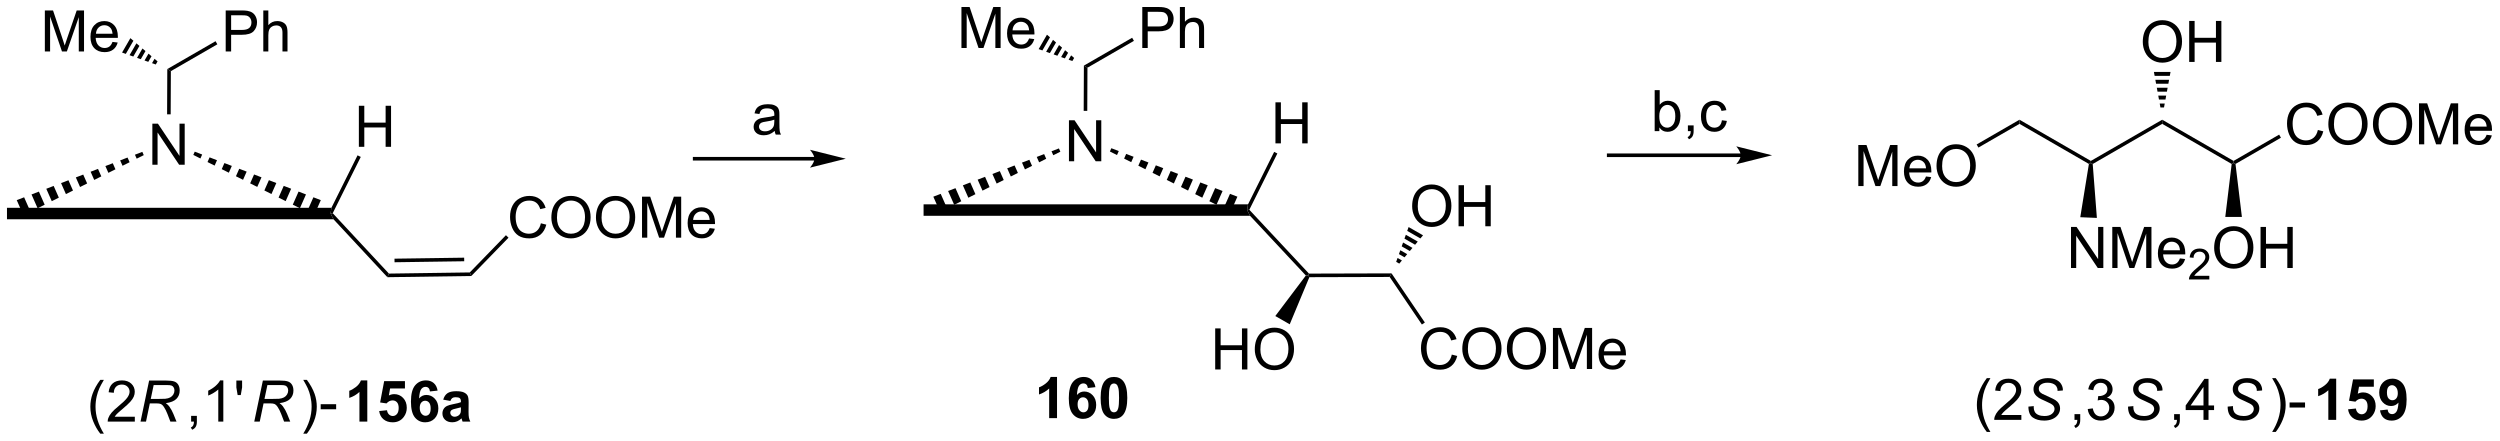 <?xml version="1.0" encoding="UTF-8"?>
<!DOCTYPE svg PUBLIC '-//W3C//DTD SVG 1.0//EN'
          'http://www.w3.org/TR/2001/REC-SVG-20010904/DTD/svg10.dtd'>
<svg stroke-dasharray="none" shape-rendering="auto" xmlns="http://www.w3.org/2000/svg" font-family="'Dialog'" text-rendering="auto" width="957" fill-opacity="1" color-interpolation="auto" color-rendering="auto" preserveAspectRatio="xMidYMid meet" font-size="12px" viewBox="0 0 957 169" fill="black" xmlns:xlink="http://www.w3.org/1999/xlink" stroke="black" image-rendering="auto" stroke-miterlimit="10" stroke-linecap="square" stroke-linejoin="miter" font-style="normal" stroke-width="1" height="169" stroke-dashoffset="0" font-weight="normal" stroke-opacity="1"
><!--Generated by the Batik Graphics2D SVG Generator--><defs id="genericDefs"
  /><g
  ><defs id="defs1"
    ><clipPath clipPathUnits="userSpaceOnUse" id="clipPath1"
      ><path d="M0.646 1.596 L359.362 1.596 L359.362 64.844 L0.646 64.844 L0.646 1.596 Z"
      /></clipPath
      ><clipPath clipPathUnits="userSpaceOnUse" id="clipPath2"
      ><path d="M69.771 149.259 L69.771 210.749 L418.513 210.749 L418.513 149.259 Z"
      /></clipPath
    ></defs
    ><g transform="scale(2.667,2.667) translate(-0.646,-1.596) matrix(1.029,0,0,1.029,-71.121,-151.932)"
    ><path d="M328.955 175.152 L328.955 169.425 L330.096 169.425 L331.453 173.48 Q331.64 174.045 331.726 174.327 Q331.823 174.014 332.031 173.41 L333.401 169.425 L334.422 169.425 L334.422 175.152 L333.69 175.152 L333.69 170.358 L332.026 175.152 L331.344 175.152 L329.687 170.277 L329.687 175.152 L328.955 175.152 ZM338.393 173.816 L339.12 173.905 Q338.948 174.543 338.482 174.894 Q338.018 175.246 337.297 175.246 Q336.385 175.246 335.851 174.686 Q335.32 174.123 335.32 173.113 Q335.32 172.066 335.859 171.488 Q336.398 170.91 337.258 170.91 Q338.088 170.91 338.614 171.477 Q339.143 172.043 339.143 173.069 Q339.143 173.131 339.14 173.256 L336.047 173.256 Q336.086 173.941 336.432 174.306 Q336.781 174.668 337.299 174.668 Q337.687 174.668 337.961 174.464 Q338.234 174.261 338.393 173.816 ZM336.086 172.678 L338.401 172.678 Q338.354 172.155 338.135 171.894 Q337.799 171.488 337.265 171.488 Q336.781 171.488 336.45 171.813 Q336.12 172.136 336.086 172.678 ZM339.863 172.363 Q339.863 170.936 340.629 170.131 Q341.394 169.324 342.605 169.324 Q343.397 169.324 344.032 169.704 Q344.67 170.082 345.004 170.759 Q345.34 171.436 345.34 172.295 Q345.34 173.168 344.988 173.855 Q344.637 174.543 343.991 174.897 Q343.348 175.251 342.6 175.251 Q341.793 175.251 341.155 174.86 Q340.519 174.467 340.191 173.793 Q339.863 173.115 339.863 172.363 ZM340.644 172.373 Q340.644 173.41 341.199 174.006 Q341.756 174.6 342.598 174.6 Q343.452 174.6 344.004 173.998 Q344.558 173.397 344.558 172.293 Q344.558 171.592 344.321 171.071 Q344.084 170.55 343.629 170.264 Q343.176 169.975 342.608 169.975 Q341.803 169.975 341.223 170.53 Q340.644 171.082 340.644 172.373 Z" stroke="none" clip-path="url(#clipPath2)"
    /></g
    ><g transform="matrix(2.743,0,0,2.743,-191.378,-409.408)"
    ><path d="M345.868 169.85 L345.618 169.417 L351.6 165.963 L351.6 166.541 Z" stroke="none" clip-path="url(#clipPath2)"
    /></g
    ><g transform="matrix(2.743,0,0,2.743,-191.378,-409.408)"
    ><path d="M351.6 166.541 L351.6 165.963 L361.559 171.713 L361.559 172.002 L361.286 172.133 Z" stroke="none" clip-path="url(#clipPath2)"
    /></g
    ><g transform="matrix(2.743,0,0,2.743,-191.378,-409.408)"
    ><path d="M361.819 172.141 L361.559 172.002 L361.559 171.713 L371.519 165.963 L371.519 166.541 Z" stroke="none" clip-path="url(#clipPath2)"
    /></g
    ><g transform="matrix(2.743,0,0,2.743,-191.378,-409.408)"
    ><path d="M371.519 166.541 L371.519 165.963 L381.478 171.713 L381.478 172.002 L381.212 172.137 Z" stroke="none" clip-path="url(#clipPath2)"
    /></g
    ><g transform="matrix(2.743,0,0,2.743,-191.378,-409.408)"
    ><path d="M393.24 167.394 L393.998 167.584 Q393.761 168.519 393.141 169.011 Q392.522 169.501 391.628 169.501 Q390.701 169.501 390.12 169.123 Q389.542 168.746 389.238 168.032 Q388.935 167.316 388.935 166.496 Q388.935 165.6 389.277 164.936 Q389.62 164.269 390.251 163.923 Q390.881 163.577 391.639 163.577 Q392.498 163.577 393.084 164.014 Q393.67 164.452 393.902 165.246 L393.154 165.42 Q392.956 164.795 392.576 164.511 Q392.199 164.225 391.623 164.225 Q390.964 164.225 390.519 164.543 Q390.076 164.858 389.897 165.392 Q389.717 165.925 389.717 166.49 Q389.717 167.222 389.93 167.767 Q390.144 168.311 390.592 168.582 Q391.042 168.85 391.566 168.85 Q392.201 168.85 392.641 168.483 Q393.084 168.115 393.24 167.394 ZM394.702 166.613 Q394.702 165.186 395.468 164.381 Q396.234 163.574 397.445 163.574 Q398.236 163.574 398.872 163.954 Q399.51 164.332 399.843 165.009 Q400.179 165.686 400.179 166.545 Q400.179 167.418 399.827 168.105 Q399.476 168.793 398.83 169.147 Q398.187 169.501 397.44 169.501 Q396.632 169.501 395.994 169.11 Q395.359 168.717 395.031 168.043 Q394.702 167.365 394.702 166.613 ZM395.484 166.623 Q395.484 167.66 396.038 168.256 Q396.596 168.85 397.437 168.85 Q398.291 168.85 398.843 168.248 Q399.398 167.647 399.398 166.543 Q399.398 165.842 399.161 165.321 Q398.924 164.8 398.468 164.514 Q398.015 164.225 397.447 164.225 Q396.643 164.225 396.062 164.78 Q395.484 165.332 395.484 166.623 ZM400.925 166.613 Q400.925 165.186 401.691 164.381 Q402.456 163.574 403.667 163.574 Q404.459 163.574 405.094 163.954 Q405.732 164.332 406.066 165.009 Q406.402 165.686 406.402 166.545 Q406.402 167.418 406.05 168.105 Q405.699 168.793 405.053 169.147 Q404.409 169.501 403.662 169.501 Q402.855 169.501 402.217 169.11 Q401.581 168.717 401.253 168.043 Q400.925 167.365 400.925 166.613 ZM401.706 166.623 Q401.706 167.66 402.261 168.256 Q402.818 168.85 403.659 168.85 Q404.514 168.85 405.066 168.248 Q405.62 167.647 405.62 166.543 Q405.62 165.842 405.384 165.321 Q405.147 164.8 404.691 164.514 Q404.238 164.225 403.67 164.225 Q402.865 164.225 402.284 164.78 Q401.706 165.332 401.706 166.623 ZM407.353 169.402 L407.353 163.675 L408.494 163.675 L409.851 167.73 Q410.038 168.295 410.124 168.577 Q410.221 168.264 410.429 167.66 L411.799 163.675 L412.82 163.675 L412.82 169.402 L412.088 169.402 L412.088 164.608 L410.424 169.402 L409.741 169.402 L408.085 164.527 L408.085 169.402 L407.353 169.402 ZM416.791 168.066 L417.518 168.155 Q417.346 168.793 416.88 169.144 Q416.416 169.496 415.695 169.496 Q414.783 169.496 414.249 168.936 Q413.718 168.373 413.718 167.363 Q413.718 166.316 414.257 165.738 Q414.796 165.16 415.656 165.16 Q416.486 165.16 417.012 165.727 Q417.541 166.293 417.541 167.319 Q417.541 167.381 417.538 167.506 L414.445 167.506 Q414.484 168.191 414.83 168.556 Q415.179 168.918 415.697 168.918 Q416.085 168.918 416.359 168.714 Q416.632 168.511 416.791 168.066 ZM414.484 166.928 L416.799 166.928 Q416.752 166.405 416.533 166.144 Q416.197 165.738 415.663 165.738 Q415.179 165.738 414.848 166.063 Q414.518 166.386 414.484 166.928 Z" stroke="none" clip-path="url(#clipPath2)"
    /></g
    ><g transform="matrix(2.743,0,0,2.743,-191.378,-409.408)"
    ><path d="M381.744 172.137 L381.478 172.002 L381.478 171.713 L387.836 168.042 L388.086 168.475 Z" stroke="none" clip-path="url(#clipPath2)"
    /></g
    ><g transform="matrix(2.743,0,0,2.743,-191.378,-409.408)"
    ><path d="M368.807 155.113 Q368.807 153.686 369.572 152.881 Q370.338 152.074 371.549 152.074 Q372.34 152.074 372.976 152.454 Q373.614 152.832 373.947 153.509 Q374.283 154.186 374.283 155.045 Q374.283 155.918 373.932 156.605 Q373.58 157.293 372.934 157.647 Q372.291 158.001 371.543 158.001 Q370.736 158.001 370.098 157.61 Q369.463 157.217 369.135 156.543 Q368.807 155.865 368.807 155.113 ZM369.588 155.123 Q369.588 156.16 370.142 156.756 Q370.7 157.35 371.541 157.35 Q372.395 157.35 372.947 156.748 Q373.502 156.147 373.502 155.043 Q373.502 154.342 373.265 153.821 Q373.028 153.3 372.572 153.014 Q372.119 152.725 371.551 152.725 Q370.747 152.725 370.166 153.28 Q369.588 153.832 369.588 155.123 ZM375.282 157.902 L375.282 152.175 L376.04 152.175 L376.04 154.527 L379.016 154.527 L379.016 152.175 L379.774 152.175 L379.774 157.902 L379.016 157.902 L379.016 155.202 L376.04 155.202 L376.04 157.902 L375.282 157.902 Z" stroke="none" clip-path="url(#clipPath2)"
    /></g
    ><g transform="matrix(2.743,0,0,2.743,-191.378,-409.408)"
    ><path d="M371.269 164.252 L371.167 163.701 L371.87 163.701 L371.769 164.252 ZM371.066 163.149 L370.965 162.598 L372.072 162.598 L371.971 163.149 ZM370.864 162.047 L370.763 161.496 L372.274 161.496 L372.173 162.047 ZM370.662 160.944 L370.561 160.393 L372.476 160.393 L372.375 160.944 ZM370.46 159.842 L370.358 159.291 L372.678 159.291 L372.577 159.842 Z" stroke="none" clip-path="url(#clipPath2)"
    /></g
    ><g transform="matrix(2.743,0,0,2.743,-191.378,-409.408)"
    ><path d="M358.788 186.652 L358.788 180.925 L359.566 180.925 L362.574 185.42 L362.574 180.925 L363.301 180.925 L363.301 186.652 L362.522 186.652 L359.514 182.152 L359.514 186.652 L358.788 186.652 ZM364.55 186.652 L364.55 180.925 L365.69 180.925 L367.047 184.98 Q367.234 185.545 367.32 185.827 Q367.417 185.514 367.625 184.91 L368.995 180.925 L370.016 180.925 L370.016 186.652 L369.284 186.652 L369.284 181.858 L367.62 186.652 L366.938 186.652 L365.281 181.777 L365.281 186.652 L364.55 186.652 ZM373.987 185.316 L374.714 185.405 Q374.542 186.043 374.075 186.394 Q373.612 186.746 372.891 186.746 Q371.979 186.746 371.445 186.186 Q370.914 185.623 370.914 184.613 Q370.914 183.566 371.453 182.988 Q371.992 182.41 372.852 182.41 Q373.682 182.41 374.208 182.977 Q374.737 183.543 374.737 184.569 Q374.737 184.631 374.734 184.756 L371.641 184.756 Q371.68 185.441 372.026 185.806 Q372.375 186.168 372.893 186.168 Q373.281 186.168 373.555 185.964 Q373.828 185.761 373.987 185.316 ZM371.68 184.178 L373.995 184.178 Q373.948 183.655 373.729 183.394 Q373.393 182.988 372.859 182.988 Q372.375 182.988 372.044 183.313 Q371.714 183.636 371.68 184.178 Z" stroke="none" clip-path="url(#clipPath2)"
    /></g
    ><g transform="matrix(2.743,0,0,2.743,-191.378,-409.408)"
    ><path d="M378.091 187.744 L378.091 188.252 L375.251 188.252 Q375.245 188.061 375.313 187.885 Q375.421 187.596 375.659 187.315 Q375.899 187.033 376.35 186.664 Q377.05 186.09 377.296 185.754 Q377.542 185.418 377.542 185.119 Q377.542 184.807 377.317 184.592 Q377.094 184.375 376.733 184.375 Q376.352 184.375 376.124 184.604 Q375.895 184.832 375.893 185.236 L375.35 185.182 Q375.407 184.574 375.77 184.258 Q376.134 183.94 376.745 183.94 Q377.364 183.94 377.723 184.283 Q378.085 184.625 378.085 185.131 Q378.085 185.389 377.979 185.639 Q377.874 185.887 377.628 186.162 Q377.384 186.438 376.815 186.918 Q376.341 187.316 376.206 187.459 Q376.071 187.602 375.983 187.744 L378.091 187.744 Z" stroke="none" clip-path="url(#clipPath2)"
    /></g
    ><g transform="matrix(2.743,0,0,2.743,-191.378,-409.408)"
    ><path d="M361.286 172.133 L361.559 172.002 L361.819 172.141 L362.4 179.666 L360.082 179.569 Z" stroke="none" clip-path="url(#clipPath2)"
    /></g
    ><g transform="matrix(2.743,0,0,2.743,-191.378,-409.408)"
    ><path d="M347.04 209.537 Q346.457 208.802 346.053 207.818 Q345.652 206.831 345.652 205.776 Q345.652 204.846 345.954 203.995 Q346.306 203.008 347.04 202.026 L347.543 202.026 Q347.072 202.839 346.918 203.188 Q346.681 203.727 346.543 204.313 Q346.376 205.042 346.376 205.781 Q346.376 207.659 347.543 209.537 L347.04 209.537 ZM351.861 207.175 L351.861 207.852 L348.074 207.852 Q348.066 207.596 348.158 207.362 Q348.301 206.977 348.618 206.602 Q348.939 206.227 349.54 205.734 Q350.473 204.969 350.801 204.521 Q351.129 204.073 351.129 203.675 Q351.129 203.258 350.829 202.971 Q350.533 202.682 350.051 202.682 Q349.543 202.682 349.238 202.987 Q348.933 203.292 348.931 203.831 L348.207 203.758 Q348.283 202.948 348.767 202.526 Q349.251 202.102 350.066 202.102 Q350.892 202.102 351.371 202.56 Q351.853 203.016 351.853 203.69 Q351.853 204.034 351.712 204.367 Q351.572 204.698 351.243 205.065 Q350.918 205.432 350.16 206.073 Q349.527 206.604 349.348 206.794 Q349.168 206.984 349.051 207.175 L351.861 207.175 Z" stroke="none" clip-path="url(#clipPath2)"
    /></g
    ><g transform="matrix(2.743,0,0,2.743,-191.378,-409.408)"
    ><path d="M352.844 206 L353.594 205.93 L353.586 206.128 Q353.586 206.461 353.737 206.737 Q353.891 207.011 354.242 207.162 Q354.594 207.313 355.078 207.313 Q355.766 207.313 356.127 207.013 Q356.49 206.711 356.49 206.323 Q356.49 206.055 356.297 205.831 Q356.101 205.612 355.232 205.237 Q354.555 204.945 354.31 204.789 Q353.922 204.534 353.737 204.237 Q353.555 203.938 353.555 203.555 Q353.555 203.112 353.797 202.758 Q354.039 202.401 354.505 202.214 Q354.974 202.026 355.56 202.026 Q356.258 202.026 356.737 202.261 Q357.219 202.495 357.435 202.886 Q357.654 203.276 357.654 203.633 Q357.654 203.667 357.648 203.75 L356.911 203.807 Q356.911 203.565 356.867 203.43 Q356.789 203.19 356.625 203.026 Q356.461 202.862 356.174 202.763 Q355.888 202.664 355.531 202.664 Q354.906 202.664 354.56 202.945 Q354.294 203.159 354.294 203.516 Q354.294 203.727 354.404 203.893 Q354.513 204.057 354.797 204.219 Q355 204.331 355.763 204.667 Q356.38 204.94 356.615 205.096 Q356.927 205.305 357.094 205.599 Q357.263 205.893 357.263 206.268 Q357.263 206.734 356.979 207.128 Q356.695 207.518 356.195 207.734 Q355.695 207.951 355.052 207.951 Q354.078 207.951 353.464 207.526 Q352.849 207.102 352.844 206 Z" stroke="none" clip-path="url(#clipPath2)"
    /></g
    ><g transform="matrix(2.743,0,0,2.743,-191.378,-409.408)"
    ><path d="M359.276 207.852 L359.276 207.05 L360.078 207.05 L360.078 207.852 Q360.078 208.294 359.922 208.565 Q359.766 208.836 359.425 208.984 L359.229 208.685 Q359.453 208.586 359.557 208.396 Q359.664 208.208 359.675 207.852 L359.276 207.852 ZM361.124 206.339 L361.827 206.245 Q361.949 206.844 362.238 207.107 Q362.53 207.37 362.949 207.37 Q363.444 207.37 363.785 207.026 Q364.129 206.682 364.129 206.175 Q364.129 205.69 363.811 205.378 Q363.496 205.063 363.007 205.063 Q362.809 205.063 362.512 205.141 L362.59 204.524 Q362.66 204.531 362.702 204.531 Q363.152 204.531 363.512 204.297 Q363.871 204.063 363.871 203.573 Q363.871 203.188 363.608 202.935 Q363.348 202.68 362.934 202.68 Q362.522 202.68 362.249 202.938 Q361.975 203.195 361.897 203.711 L361.194 203.586 Q361.324 202.878 361.78 202.49 Q362.238 202.102 362.918 202.102 Q363.387 202.102 363.78 202.302 Q364.176 202.503 364.384 202.852 Q364.592 203.198 364.592 203.589 Q364.592 203.961 364.392 204.266 Q364.194 204.57 363.803 204.75 Q364.311 204.867 364.592 205.237 Q364.874 205.604 364.874 206.159 Q364.874 206.909 364.327 207.432 Q363.78 207.953 362.944 207.953 Q362.191 207.953 361.691 207.505 Q361.194 207.055 361.124 206.339 Z" stroke="none" clip-path="url(#clipPath2)"
    /></g
    ><g transform="matrix(2.743,0,0,2.743,-191.378,-409.408)"
    ><path d="M366.747 206 L367.497 205.93 L367.49 206.128 Q367.49 206.461 367.641 206.737 Q367.794 207.011 368.146 207.162 Q368.497 207.313 368.982 207.313 Q369.669 207.313 370.031 207.013 Q370.393 206.711 370.393 206.323 Q370.393 206.055 370.2 205.831 Q370.005 205.612 369.135 205.237 Q368.458 204.945 368.214 204.789 Q367.825 204.534 367.641 204.237 Q367.458 203.938 367.458 203.555 Q367.458 203.112 367.7 202.758 Q367.943 202.401 368.409 202.214 Q368.878 202.026 369.464 202.026 Q370.161 202.026 370.641 202.261 Q371.122 202.495 371.339 202.886 Q371.557 203.276 371.557 203.633 Q371.557 203.667 371.552 203.75 L370.815 203.807 Q370.815 203.565 370.771 203.43 Q370.693 203.19 370.529 203.026 Q370.365 202.862 370.078 202.763 Q369.792 202.664 369.435 202.664 Q368.81 202.664 368.464 202.945 Q368.198 203.159 368.198 203.516 Q368.198 203.727 368.307 203.893 Q368.417 204.057 368.7 204.219 Q368.904 204.331 369.667 204.667 Q370.284 204.94 370.518 205.096 Q370.831 205.305 370.997 205.599 Q371.167 205.893 371.167 206.268 Q371.167 206.734 370.883 207.128 Q370.599 207.518 370.099 207.734 Q369.599 207.951 368.956 207.951 Q367.982 207.951 367.367 207.526 Q366.753 207.102 366.747 206 Z" stroke="none" clip-path="url(#clipPath2)"
    /></g
    ><g transform="matrix(2.743,0,0,2.743,-191.378,-409.408)"
    ><path d="M373.18 207.852 L373.18 207.05 L373.982 207.05 L373.982 207.852 Q373.982 208.294 373.825 208.565 Q373.669 208.836 373.328 208.984 L373.133 208.685 Q373.357 208.586 373.461 208.396 Q373.568 208.208 373.578 207.852 L373.18 207.852 ZM377.277 207.852 L377.277 206.479 L374.793 206.479 L374.793 205.836 L377.408 202.125 L377.98 202.125 L377.98 205.836 L378.754 205.836 L378.754 206.479 L377.98 206.479 L377.98 207.852 L377.277 207.852 ZM377.277 205.836 L377.277 203.253 L375.486 205.836 L377.277 205.836 Z" stroke="none" clip-path="url(#clipPath2)"
    /></g
    ><g transform="matrix(2.743,0,0,2.743,-191.378,-409.408)"
    ><path d="M380.651 206 L381.401 205.93 L381.393 206.128 Q381.393 206.461 381.544 206.737 Q381.698 207.011 382.049 207.162 Q382.401 207.313 382.885 207.313 Q383.573 207.313 383.935 207.013 Q384.297 206.711 384.297 206.323 Q384.297 206.055 384.104 205.831 Q383.909 205.612 383.039 205.237 Q382.362 204.945 382.117 204.789 Q381.729 204.534 381.544 204.237 Q381.362 203.938 381.362 203.555 Q381.362 203.112 381.604 202.758 Q381.846 202.401 382.312 202.214 Q382.781 202.026 383.367 202.026 Q384.065 202.026 384.544 202.261 Q385.026 202.495 385.242 202.886 Q385.461 203.276 385.461 203.633 Q385.461 203.667 385.456 203.75 L384.719 203.807 Q384.719 203.565 384.674 203.43 Q384.596 203.19 384.432 203.026 Q384.268 202.862 383.982 202.763 Q383.695 202.664 383.339 202.664 Q382.714 202.664 382.367 202.945 Q382.101 203.159 382.101 203.516 Q382.101 203.727 382.211 203.893 Q382.32 204.057 382.604 204.219 Q382.807 204.331 383.57 204.667 Q384.188 204.94 384.422 205.096 Q384.734 205.305 384.901 205.599 Q385.07 205.893 385.07 206.268 Q385.07 206.734 384.786 207.128 Q384.503 207.518 384.003 207.734 Q383.503 207.951 382.859 207.951 Q381.885 207.951 381.271 207.526 Q380.656 207.102 380.651 206 Z" stroke="none" clip-path="url(#clipPath2)"
    /></g
    ><g transform="matrix(2.743,0,0,2.743,-191.378,-409.408)"
    ><path d="M387.362 209.537 L386.857 209.537 Q388.026 207.659 388.026 205.781 Q388.026 205.047 387.857 204.323 Q387.724 203.737 387.487 203.198 Q387.333 202.846 386.857 202.026 L387.362 202.026 Q388.096 203.008 388.448 203.995 Q388.747 204.846 388.747 205.776 Q388.747 206.831 388.344 207.818 Q387.94 208.802 387.362 209.537 ZM389.292 206.133 L389.292 205.425 L391.45 205.425 L391.45 206.133 L389.292 206.133 Z" stroke="none" clip-path="url(#clipPath2)"
    /></g
    ><g transform="matrix(2.743,0,0,2.743,-191.378,-409.408)"
    ><path d="M395.797 207.852 L394.7 207.852 L394.7 203.714 Q394.099 204.276 393.281 204.547 L393.281 203.55 Q393.711 203.409 394.214 203.018 Q394.719 202.625 394.906 202.102 L395.797 202.102 L395.797 207.852 ZM397.454 206.378 L398.548 206.266 Q398.595 206.636 398.824 206.854 Q399.056 207.07 399.355 207.07 Q399.699 207.07 399.936 206.792 Q400.176 206.511 400.176 205.948 Q400.176 205.422 399.939 205.159 Q399.704 204.893 399.324 204.893 Q398.853 204.893 398.478 205.313 L397.587 205.182 L398.15 202.203 L401.051 202.203 L401.051 203.229 L398.98 203.229 L398.809 204.203 Q399.176 204.018 399.559 204.018 Q400.29 204.018 400.798 204.55 Q401.306 205.081 401.306 205.93 Q401.306 206.636 400.894 207.19 Q400.337 207.951 399.345 207.951 Q398.551 207.951 398.051 207.524 Q397.551 207.096 397.454 206.378 ZM401.911 206.526 L402.974 206.409 Q403.013 206.734 403.177 206.891 Q403.341 207.047 403.609 207.047 Q403.95 207.047 404.188 206.734 Q404.427 206.422 404.492 205.438 Q404.078 205.917 403.458 205.917 Q402.781 205.917 402.292 205.396 Q401.802 204.875 401.802 204.039 Q401.802 203.167 402.318 202.636 Q402.836 202.102 403.638 202.102 Q404.508 202.102 405.065 202.776 Q405.625 203.448 405.625 204.992 Q405.625 206.563 405.042 207.258 Q404.461 207.953 403.529 207.953 Q402.857 207.953 402.443 207.596 Q402.029 207.237 401.911 206.526 ZM404.396 204.128 Q404.396 203.596 404.151 203.305 Q403.906 203.011 403.586 203.011 Q403.281 203.011 403.081 203.253 Q402.88 203.492 402.88 204.039 Q402.88 204.594 403.099 204.854 Q403.318 205.112 403.646 205.112 Q403.961 205.112 404.177 204.862 Q404.396 204.612 404.396 204.128 Z" stroke="none" clip-path="url(#clipPath2)"
    /></g
    ><g transform="matrix(2.743,0,0,2.743,-191.378,-409.408)"
    ><path d="M183.428 171.155 L166.712 171.155 L166.462 171.155 L166.462 171.655 L166.712 171.655 L183.428 171.655 L183.678 171.655 L183.678 171.155 L183.428 171.155 ZM187.803 171.405 L182.803 170.155 C182.803 170.155 183.428 170.858 183.428 171.405 C183.428 171.952 182.803 172.655 182.803 172.655 Z" stroke="none" clip-path="url(#clipPath2)"
    /></g
    ><g transform="matrix(2.743,0,0,2.743,-191.378,-409.408)"
    ><path d="M177.887 167.526 Q177.496 167.86 177.134 167.998 Q176.775 168.133 176.361 168.133 Q175.676 168.133 175.309 167.8 Q174.941 167.464 174.941 166.946 Q174.941 166.641 175.079 166.388 Q175.22 166.136 175.444 165.985 Q175.668 165.831 175.949 165.753 Q176.158 165.698 176.574 165.649 Q177.426 165.547 177.829 165.406 Q177.832 165.261 177.832 165.222 Q177.832 164.792 177.634 164.617 Q177.363 164.378 176.832 164.378 Q176.337 164.378 176.1 164.552 Q175.863 164.727 175.751 165.167 L175.064 165.073 Q175.158 164.633 175.371 164.362 Q175.587 164.089 175.994 163.943 Q176.4 163.797 176.934 163.797 Q177.465 163.797 177.796 163.922 Q178.129 164.047 178.285 164.237 Q178.441 164.425 178.504 164.714 Q178.54 164.893 178.54 165.362 L178.54 166.3 Q178.54 167.281 178.585 167.542 Q178.629 167.8 178.762 168.039 L178.027 168.039 Q177.918 167.821 177.887 167.526 ZM177.829 165.956 Q177.447 166.112 176.681 166.222 Q176.246 166.284 176.066 166.362 Q175.887 166.44 175.788 166.591 Q175.691 166.742 175.691 166.925 Q175.691 167.206 175.905 167.393 Q176.119 167.581 176.527 167.581 Q176.934 167.581 177.249 167.404 Q177.566 167.227 177.715 166.917 Q177.829 166.68 177.829 166.214 L177.829 165.956 Z" stroke="none" clip-path="url(#clipPath2)"
    /></g
    ><g transform="matrix(2.743,0,0,2.743,-191.378,-409.408)"
    ><path d="M83.765 209.777 Q83.181 209.043 82.778 208.058 Q82.377 207.071 82.377 206.017 Q82.377 205.087 82.679 204.235 Q83.03 203.248 83.765 202.267 L84.267 202.267 Q83.796 203.079 83.642 203.428 Q83.405 203.967 83.267 204.553 Q83.101 205.282 83.101 206.022 Q83.101 207.899 84.267 209.777 L83.765 209.777 ZM88.585 207.415 L88.585 208.092 L84.799 208.092 Q84.791 207.837 84.882 207.602 Q85.025 207.217 85.343 206.842 Q85.663 206.467 86.265 205.975 Q87.197 205.209 87.525 204.761 Q87.853 204.314 87.853 203.915 Q87.853 203.498 87.554 203.212 Q87.257 202.923 86.775 202.923 Q86.267 202.923 85.963 203.227 Q85.658 203.532 85.655 204.071 L84.931 203.998 Q85.007 203.189 85.491 202.767 Q85.976 202.342 86.791 202.342 Q87.616 202.342 88.096 202.8 Q88.577 203.256 88.577 203.931 Q88.577 204.274 88.437 204.608 Q88.296 204.939 87.968 205.306 Q87.642 205.673 86.885 206.314 Q86.252 206.845 86.072 207.035 Q85.892 207.225 85.775 207.415 L88.585 207.415 Z" stroke="none" clip-path="url(#clipPath2)"
    /></g
    ><g transform="matrix(2.743,0,0,2.743,-191.378,-409.408)"
    ><path d="M89.381 208.092 L90.581 202.365 L92.982 202.365 Q93.693 202.365 94.06 202.485 Q94.428 202.602 94.636 202.931 Q94.847 203.259 94.847 203.759 Q94.847 204.459 94.388 204.92 Q93.933 205.381 92.912 205.517 Q93.224 205.748 93.386 205.97 Q93.745 206.475 93.964 207.014 L94.401 208.092 L93.545 208.092 L93.136 207.024 Q92.912 206.446 92.628 206.024 Q92.433 205.733 92.23 205.642 Q92.026 205.548 91.568 205.548 L90.678 205.548 L90.146 208.092 L89.381 208.092 ZM90.808 204.928 L91.865 204.928 Q92.599 204.928 92.823 204.907 Q93.256 204.865 93.532 204.714 Q93.81 204.561 93.961 204.303 Q94.115 204.045 94.115 203.748 Q94.115 203.498 94.001 203.314 Q93.888 203.126 93.704 203.061 Q93.521 202.993 93.081 202.993 L91.214 202.993 L90.808 204.928 Z" stroke="none" clip-path="url(#clipPath2)"
    /></g
    ><g transform="matrix(2.743,0,0,2.743,-191.378,-409.408)"
    ><path d="M96.442 208.092 L96.442 207.29 L97.244 207.29 L97.244 208.092 Q97.244 208.535 97.088 208.806 Q96.931 209.077 96.59 209.225 L96.395 208.925 Q96.619 208.827 96.723 208.636 Q96.83 208.449 96.84 208.092 L96.442 208.092 ZM100.935 208.092 L100.232 208.092 L100.232 203.61 Q99.977 203.852 99.566 204.095 Q99.154 204.337 98.826 204.459 L98.826 203.78 Q99.415 203.501 99.855 203.108 Q100.297 202.712 100.482 202.342 L100.935 202.342 L100.935 208.092 ZM102.934 204.392 L102.754 203.321 L102.754 202.365 L103.556 202.365 L103.556 203.321 L103.369 204.392 L102.934 204.392 Z" stroke="none" clip-path="url(#clipPath2)"
    /></g
    ><g transform="matrix(2.743,0,0,2.743,-191.378,-409.408)"
    ><path d="M105.253 208.092 L106.454 202.365 L108.855 202.365 Q109.566 202.365 109.933 202.485 Q110.3 202.602 110.508 202.931 Q110.719 203.259 110.719 203.759 Q110.719 204.459 110.261 204.92 Q109.805 205.381 108.784 205.517 Q109.097 205.748 109.258 205.97 Q109.618 206.475 109.836 207.014 L110.274 208.092 L109.417 208.092 L109.008 207.024 Q108.784 206.446 108.501 206.024 Q108.305 205.733 108.102 205.642 Q107.899 205.548 107.441 205.548 L106.55 205.548 L106.019 208.092 L105.253 208.092 ZM106.68 204.928 L107.737 204.928 Q108.472 204.928 108.696 204.907 Q109.128 204.865 109.404 204.714 Q109.683 204.561 109.834 204.303 Q109.987 204.045 109.987 203.748 Q109.987 203.498 109.873 203.314 Q109.761 203.126 109.576 203.061 Q109.394 202.993 108.954 202.993 L107.086 202.993 L106.68 204.928 Z" stroke="none" clip-path="url(#clipPath2)"
    /></g
    ><g transform="matrix(2.743,0,0,2.743,-191.378,-409.408)"
    ><path d="M112.593 209.777 L112.088 209.777 Q113.257 207.899 113.257 206.022 Q113.257 205.287 113.088 204.564 Q112.955 203.977 112.718 203.439 Q112.564 203.087 112.088 202.267 L112.593 202.267 Q113.327 203.248 113.679 204.235 Q113.978 205.087 113.978 206.017 Q113.978 207.071 113.575 208.058 Q113.171 209.043 112.593 209.777 ZM114.523 206.373 L114.523 205.665 L116.681 205.665 L116.681 206.373 L114.523 206.373 Z" stroke="none" clip-path="url(#clipPath2)"
    /></g
    ><g transform="matrix(2.743,0,0,2.743,-191.378,-409.408)"
    ><path d="M121.028 208.092 L119.931 208.092 L119.931 203.954 Q119.33 204.517 118.512 204.787 L118.512 203.79 Q118.942 203.649 119.445 203.259 Q119.95 202.865 120.137 202.342 L121.028 202.342 L121.028 208.092 ZM122.685 206.618 L123.779 206.506 Q123.826 206.876 124.055 207.095 Q124.287 207.311 124.586 207.311 Q124.93 207.311 125.167 207.032 Q125.407 206.751 125.407 206.189 Q125.407 205.662 125.17 205.399 Q124.935 205.134 124.555 205.134 Q124.084 205.134 123.709 205.553 L122.818 205.423 L123.381 202.444 L126.282 202.444 L126.282 203.47 L124.211 203.47 L124.04 204.444 Q124.407 204.259 124.79 204.259 Q125.521 204.259 126.029 204.79 Q126.537 205.321 126.537 206.17 Q126.537 206.876 126.126 207.431 Q125.568 208.191 124.576 208.191 Q123.782 208.191 123.282 207.764 Q122.782 207.337 122.685 206.618 ZM130.838 203.767 L129.775 203.884 Q129.736 203.556 129.572 203.399 Q129.408 203.243 129.145 203.243 Q128.799 203.243 128.556 203.556 Q128.317 203.868 128.254 204.858 Q128.666 204.373 129.275 204.373 Q129.963 204.373 130.452 204.897 Q130.942 205.42 130.942 206.248 Q130.942 207.126 130.426 207.66 Q129.911 208.191 129.103 208.191 Q128.236 208.191 127.676 207.517 Q127.119 206.842 127.119 205.306 Q127.119 203.733 127.7 203.037 Q128.283 202.342 129.213 202.342 Q129.864 202.342 130.291 202.707 Q130.721 203.071 130.838 203.767 ZM128.348 206.162 Q128.348 206.696 128.593 206.988 Q128.84 207.28 129.158 207.28 Q129.463 207.28 129.666 207.043 Q129.869 206.803 129.869 206.259 Q129.869 205.702 129.65 205.441 Q129.431 205.181 129.103 205.181 Q128.786 205.181 128.567 205.431 Q128.348 205.678 128.348 206.162 ZM132.623 205.209 L131.625 205.03 Q131.795 204.428 132.204 204.139 Q132.615 203.85 133.422 203.85 Q134.157 203.85 134.516 204.024 Q134.875 204.196 135.021 204.464 Q135.17 204.733 135.17 205.446 L135.157 206.727 Q135.157 207.274 135.209 207.535 Q135.263 207.795 135.407 208.092 L134.321 208.092 Q134.279 207.983 134.217 207.767 Q134.188 207.67 134.178 207.639 Q133.896 207.912 133.576 208.05 Q133.256 208.186 132.891 208.186 Q132.25 208.186 131.881 207.839 Q131.513 207.49 131.513 206.959 Q131.513 206.608 131.68 206.332 Q131.849 206.056 132.151 205.91 Q132.454 205.764 133.024 205.655 Q133.795 205.509 134.092 205.384 L134.092 205.274 Q134.092 204.959 133.935 204.824 Q133.779 204.689 133.344 204.689 Q133.053 204.689 132.888 204.806 Q132.724 204.92 132.623 205.209 ZM134.092 206.1 Q133.881 206.17 133.422 206.269 Q132.967 206.365 132.826 206.459 Q132.61 206.61 132.61 206.845 Q132.61 207.077 132.782 207.246 Q132.954 207.412 133.219 207.412 Q133.516 207.412 133.787 207.217 Q133.985 207.069 134.047 206.852 Q134.092 206.712 134.092 206.319 L134.092 206.1 Z" stroke="none" clip-path="url(#clipPath2)"
    /></g
    ><g transform="matrix(2.743,0,0,2.743,-191.378,-409.408)"
    ><path d="M91.032 172.244 L91.032 166.517 L91.811 166.517 L94.819 171.012 L94.819 166.517 L95.545 166.517 L95.545 172.244 L94.766 172.244 L91.759 167.744 L91.759 172.244 L91.032 172.244 Z" stroke="none" clip-path="url(#clipPath2)"
    /></g
    ><g transform="matrix(2.743,0,0,2.743,-191.378,-409.408)"
    ><path d="M70.743 179.853 L70.743 178.253 L116.021 178.253 L115.902 179.053 L116.305 179.853 Z" stroke="none" clip-path="url(#clipPath2)"
    /></g
    ><g transform="matrix(2.743,0,0,2.743,-191.378,-409.408)"
    ><path d="M113.604 179.307 L112.612 178.811 L113.505 176.787 L114.54 177.185 ZM111.621 178.316 L110.629 177.82 L111.436 175.991 L112.471 176.389 ZM109.638 177.324 L108.646 176.828 L109.366 175.195 L110.401 175.593 ZM107.654 176.332 L106.663 175.836 L107.297 174.399 L108.332 174.797 ZM105.671 175.34 L104.68 174.844 L105.227 173.603 L106.262 174.001 ZM103.688 174.349 L102.696 173.853 L103.157 172.807 L104.192 173.205 ZM101.705 173.357 L100.713 172.861 L101.088 172.012 L102.123 172.41 ZM99.722 172.365 L98.73 171.869 L99.018 171.216 L100.053 171.614 ZM97.739 171.373 L96.747 170.877 L96.949 170.42 L97.983 170.818 Z" stroke="none" clip-path="url(#clipPath2)"
    /></g
    ><g transform="matrix(2.743,0,0,2.743,-191.378,-409.408)"
    ><path d="M89.833 170.906 L88.845 171.4 L88.6 170.845 L89.631 170.449 ZM87.858 171.895 L86.87 172.389 L86.538 171.637 L87.569 171.241 ZM85.882 172.883 L84.894 173.377 L84.477 172.43 L85.507 172.034 ZM83.907 173.871 L82.919 174.366 L82.415 173.222 L83.446 172.826 ZM81.931 174.86 L80.943 175.354 L80.353 174.015 L81.384 173.619 ZM79.956 175.848 L78.968 176.342 L78.291 174.807 L79.322 174.411 ZM77.98 176.836 L76.993 177.331 L76.229 175.6 L77.26 175.203 ZM76.005 177.825 L75.017 178.319 L74.167 176.392 L75.198 175.996 ZM74.029 178.813 L73.041 179.307 L72.105 177.185 L73.136 176.788 Z" stroke="none" clip-path="url(#clipPath2)"
    /></g
    ><g transform="matrix(2.743,0,0,2.743,-191.378,-409.408)"
    ><path d="M93.589 165.21 L93.089 165.208 L93.116 158.894 L93.615 159.183 Z" stroke="none" clip-path="url(#clipPath2)"
    /></g
    ><g transform="matrix(2.743,0,0,2.743,-191.378,-409.408)"
    ><path d="M101.267 156.439 L101.267 150.712 L103.428 150.712 Q103.999 150.712 104.298 150.767 Q104.72 150.837 105.004 151.035 Q105.29 151.23 105.465 151.587 Q105.639 151.941 105.639 152.368 Q105.639 153.098 105.173 153.605 Q104.71 154.111 103.493 154.111 L102.025 154.111 L102.025 156.439 L101.267 156.439 ZM102.025 153.434 L103.506 153.434 Q104.241 153.434 104.548 153.16 Q104.858 152.887 104.858 152.392 Q104.858 152.032 104.676 151.777 Q104.493 151.519 104.197 151.439 Q104.006 151.387 103.491 151.387 L102.025 151.387 L102.025 153.434 ZM106.514 156.439 L106.514 150.712 L107.217 150.712 L107.217 152.767 Q107.71 152.196 108.46 152.196 Q108.92 152.196 109.259 152.379 Q109.6 152.559 109.746 152.879 Q109.892 153.199 109.892 153.809 L109.892 156.439 L109.189 156.439 L109.189 153.809 Q109.189 153.282 108.96 153.043 Q108.733 152.801 108.314 152.801 Q108.001 152.801 107.725 152.965 Q107.452 153.126 107.335 153.405 Q107.217 153.681 107.217 154.168 L107.217 156.439 L106.514 156.439 Z" stroke="none" clip-path="url(#clipPath2)"
    /></g
    ><g transform="matrix(2.743,0,0,2.743,-191.378,-409.408)"
    ><path d="M93.615 159.183 L93.116 158.894 L99.85 155.006 L100.1 155.439 Z" stroke="none" clip-path="url(#clipPath2)"
    /></g
    ><g transform="matrix(2.743,0,0,2.743,-191.378,-409.408)"
    ><path d="M76.029 156.439 L76.029 150.712 L77.17 150.712 L78.527 154.767 Q78.714 155.332 78.8 155.613 Q78.897 155.301 79.105 154.696 L80.475 150.712 L81.496 150.712 L81.496 156.439 L80.764 156.439 L80.764 151.644 L79.1 156.439 L78.418 156.439 L76.761 151.564 L76.761 156.439 L76.029 156.439 ZM85.467 155.103 L86.194 155.191 Q86.022 155.829 85.555 156.181 Q85.092 156.532 84.371 156.532 Q83.459 156.532 82.925 155.973 Q82.394 155.41 82.394 154.4 Q82.394 153.353 82.933 152.775 Q83.472 152.196 84.332 152.196 Q85.162 152.196 85.688 152.764 Q86.217 153.329 86.217 154.355 Q86.217 154.418 86.214 154.543 L83.121 154.543 Q83.16 155.228 83.506 155.592 Q83.855 155.954 84.373 155.954 Q84.761 155.954 85.035 155.751 Q85.308 155.548 85.467 155.103 ZM83.16 153.965 L85.475 153.965 Q85.428 153.441 85.209 153.181 Q84.873 152.775 84.339 152.775 Q83.855 152.775 83.524 153.1 Q83.194 153.423 83.16 153.965 Z" stroke="none" clip-path="url(#clipPath2)"
    /></g
    ><g transform="matrix(2.743,0,0,2.743,-191.378,-409.408)"
    ><path d="M91.508 158.255 L90.986 158.07 L91.337 157.462 L91.758 157.822 ZM90.463 157.885 L89.94 157.7 L90.493 156.742 L90.915 157.102 ZM89.418 157.515 L88.895 157.33 L89.65 156.022 L90.072 156.382 ZM88.372 157.145 L87.849 156.96 L88.807 155.301 L89.229 155.661 ZM87.327 156.775 L86.804 156.59 L87.964 154.581 L88.386 154.941 Z" stroke="none" clip-path="url(#clipPath2)"
    /></g
    ><g transform="matrix(2.743,0,0,2.743,-191.378,-409.408)"
    ><path d="M119.851 169.744 L119.851 164.017 L120.609 164.017 L120.609 166.369 L123.585 166.369 L123.585 164.017 L124.343 164.017 L124.343 169.744 L123.585 169.744 L123.585 167.043 L120.609 167.043 L120.609 169.744 L119.851 169.744 Z" stroke="none" clip-path="url(#clipPath2)"
    /></g
    ><g transform="matrix(2.743,0,0,2.743,-191.378,-409.408)"
    ><path d="M116.203 179.01 L115.902 179.053 L116.021 178.253 L119.669 170.932 L120.117 171.155 Z" stroke="none" clip-path="url(#clipPath2)"
    /></g
    ><g transform="matrix(2.743,0,0,2.743,-191.378,-409.408)"
    ><path d="M116.305 179.853 L115.902 179.053 L116.203 179.01 L124.045 187.437 L123.831 187.94 Z" stroke="none" clip-path="url(#clipPath2)"
    /></g
    ><g transform="matrix(2.743,0,0,2.743,-191.378,-409.408)"
    ><path d="M123.831 187.94 L124.045 187.437 L135.33 187.274 L135.544 187.771 ZM124.831 185.855 L134.553 185.715 L134.546 185.215 L124.823 185.355 Z" stroke="none" clip-path="url(#clipPath2)"
    /></g
    ><g transform="matrix(2.743,0,0,2.743,-191.378,-409.408)"
    ><path d="M145.253 180.416 L146.011 180.606 Q145.774 181.541 145.155 182.033 Q144.535 182.523 143.641 182.523 Q142.714 182.523 142.134 182.145 Q141.555 181.768 141.251 181.054 Q140.949 180.338 140.949 179.518 Q140.949 178.622 141.29 177.958 Q141.634 177.291 142.264 176.945 Q142.894 176.598 143.652 176.598 Q144.511 176.598 145.097 177.036 Q145.683 177.473 145.915 178.268 L145.167 178.442 Q144.97 177.817 144.589 177.533 Q144.212 177.247 143.636 177.247 Q142.977 177.247 142.532 177.565 Q142.089 177.88 141.91 178.413 Q141.73 178.947 141.73 179.512 Q141.73 180.244 141.944 180.788 Q142.157 181.333 142.605 181.604 Q143.055 181.872 143.579 181.872 Q144.214 181.872 144.655 181.505 Q145.097 181.137 145.253 180.416 ZM146.716 179.635 Q146.716 178.208 147.481 177.403 Q148.247 176.596 149.458 176.596 Q150.25 176.596 150.885 176.976 Q151.523 177.354 151.856 178.031 Q152.192 178.708 152.192 179.567 Q152.192 180.44 151.841 181.127 Q151.489 181.815 150.843 182.169 Q150.2 182.523 149.453 182.523 Q148.645 182.523 148.007 182.132 Q147.372 181.739 147.044 181.065 Q146.716 180.387 146.716 179.635 ZM147.497 179.645 Q147.497 180.682 148.052 181.278 Q148.609 181.872 149.45 181.872 Q150.304 181.872 150.856 181.27 Q151.411 180.669 151.411 179.565 Q151.411 178.864 151.174 178.343 Q150.937 177.822 150.481 177.536 Q150.028 177.247 149.46 177.247 Q148.656 177.247 148.075 177.802 Q147.497 178.354 147.497 179.645 ZM152.938 179.635 Q152.938 178.208 153.704 177.403 Q154.47 176.596 155.68 176.596 Q156.472 176.596 157.108 176.976 Q157.746 177.354 158.079 178.031 Q158.415 178.708 158.415 179.567 Q158.415 180.44 158.063 181.127 Q157.712 181.815 157.066 182.169 Q156.423 182.523 155.675 182.523 Q154.868 182.523 154.23 182.132 Q153.595 181.739 153.266 181.065 Q152.938 180.387 152.938 179.635 ZM153.72 179.645 Q153.72 180.682 154.274 181.278 Q154.832 181.872 155.673 181.872 Q156.527 181.872 157.079 181.27 Q157.634 180.669 157.634 179.565 Q157.634 178.864 157.397 178.343 Q157.16 177.822 156.704 177.536 Q156.251 177.247 155.683 177.247 Q154.878 177.247 154.298 177.802 Q153.72 178.354 153.72 179.645 ZM159.367 182.424 L159.367 176.697 L160.507 176.697 L161.864 180.752 Q162.052 181.317 162.137 181.598 Q162.234 181.286 162.442 180.682 L163.812 176.697 L164.833 176.697 L164.833 182.424 L164.101 182.424 L164.101 177.63 L162.437 182.424 L161.755 182.424 L160.099 177.549 L160.099 182.424 L159.367 182.424 ZM168.804 181.088 L169.531 181.177 Q169.359 181.815 168.893 182.166 Q168.429 182.518 167.708 182.518 Q166.796 182.518 166.262 181.958 Q165.731 181.395 165.731 180.385 Q165.731 179.338 166.27 178.76 Q166.809 178.182 167.669 178.182 Q168.5 178.182 169.026 178.749 Q169.554 179.315 169.554 180.341 Q169.554 180.403 169.552 180.528 L166.458 180.528 Q166.497 181.213 166.843 181.577 Q167.192 181.94 167.71 181.94 Q168.099 181.94 168.372 181.736 Q168.645 181.533 168.804 181.088 ZM166.497 179.95 L168.812 179.95 Q168.765 179.427 168.546 179.166 Q168.21 178.76 167.677 178.76 Q167.192 178.76 166.862 179.085 Q166.531 179.408 166.497 179.95 Z" stroke="none" clip-path="url(#clipPath2)"
    /></g
    ><g transform="matrix(2.743,0,0,2.743,-191.378,-409.408)"
    ><path d="M135.544 187.771 L135.33 187.274 L140.376 182.079 L140.735 182.428 Z" stroke="none" clip-path="url(#clipPath2)"
    /></g
    ><g transform="matrix(2.743,0,0,2.743,-191.378,-409.408)"
    ><path d="M217.283 207.611 L216.187 207.611 L216.187 203.473 Q215.585 204.036 214.768 204.307 L214.768 203.309 Q215.197 203.169 215.7 202.778 Q216.205 202.385 216.393 201.861 L217.283 201.861 L217.283 207.611 ZM222.644 203.286 L221.582 203.403 Q221.542 203.075 221.379 202.919 Q221.214 202.762 220.951 202.762 Q220.605 202.762 220.363 203.075 Q220.123 203.387 220.061 204.377 Q220.472 203.893 221.082 203.893 Q221.769 203.893 222.259 204.416 Q222.748 204.939 222.748 205.768 Q222.748 206.645 222.233 207.179 Q221.717 207.71 220.91 207.71 Q220.042 207.71 219.483 207.036 Q218.925 206.361 218.925 204.825 Q218.925 203.252 219.506 202.557 Q220.089 201.861 221.019 201.861 Q221.67 201.861 222.097 202.226 Q222.527 202.59 222.644 203.286 ZM220.155 205.682 Q220.155 206.215 220.399 206.507 Q220.647 206.799 220.964 206.799 Q221.269 206.799 221.472 206.562 Q221.675 206.322 221.675 205.778 Q221.675 205.221 221.457 204.96 Q221.238 204.7 220.91 204.7 Q220.592 204.7 220.373 204.95 Q220.155 205.197 220.155 205.682 ZM225.229 201.861 Q226.062 201.861 226.531 202.455 Q227.088 203.158 227.088 204.786 Q227.088 206.411 226.526 207.122 Q226.062 207.71 225.229 207.71 Q224.393 207.71 223.88 207.067 Q223.369 206.424 223.369 204.775 Q223.369 203.158 223.932 202.447 Q224.398 201.861 225.229 201.861 ZM225.229 202.77 Q225.031 202.77 224.875 202.898 Q224.718 203.025 224.632 203.353 Q224.518 203.778 224.518 204.786 Q224.518 205.794 224.619 206.171 Q224.721 206.549 224.875 206.674 Q225.031 206.799 225.229 206.799 Q225.429 206.799 225.585 206.671 Q225.742 206.544 225.828 206.215 Q225.94 205.794 225.94 204.786 Q225.94 203.778 225.838 203.403 Q225.737 203.025 225.583 202.898 Q225.429 202.77 225.229 202.77 Z" stroke="none" clip-path="url(#clipPath2)"
    /></g
    ><g transform="matrix(2.743,0,0,2.743,-191.378,-409.408)"
    ><path d="M218.947 171.763 L218.947 166.036 L219.726 166.036 L222.734 170.531 L222.734 166.036 L223.46 166.036 L223.46 171.763 L222.681 171.763 L219.674 167.263 L219.674 171.763 L218.947 171.763 Z" stroke="none" clip-path="url(#clipPath2)"
    /></g
    ><g transform="matrix(2.743,0,0,2.743,-191.378,-409.408)"
    ><path d="M198.659 179.372 L198.659 177.772 L243.936 177.772 L243.817 178.572 L244.222 179.372 Z" stroke="none" clip-path="url(#clipPath2)"
    /></g
    ><g transform="matrix(2.743,0,0,2.743,-191.378,-409.408)"
    ><path d="M241.519 178.827 L240.528 178.331 L241.421 176.306 L242.455 176.704 ZM239.536 177.835 L238.544 177.339 L239.351 175.51 L240.386 175.908 ZM237.553 176.843 L236.561 176.347 L237.281 174.714 L238.316 175.112 ZM235.57 175.851 L234.578 175.355 L235.212 173.918 L236.247 174.316 ZM233.586 174.859 L232.595 174.364 L233.142 173.123 L234.177 173.52 ZM231.603 173.868 L230.612 173.372 L231.073 172.327 L232.107 172.725 ZM229.62 172.876 L228.628 172.38 L229.003 171.531 L230.038 171.929 ZM227.637 171.884 L226.645 171.388 L226.933 170.735 L227.968 171.133 ZM225.654 170.892 L224.662 170.397 L224.864 169.939 L225.899 170.337 Z" stroke="none" clip-path="url(#clipPath2)"
    /></g
    ><g transform="matrix(2.743,0,0,2.743,-191.378,-409.408)"
    ><path d="M217.748 170.425 L216.76 170.92 L216.515 170.364 L217.546 169.968 ZM215.773 171.414 L214.785 171.908 L214.453 171.157 L215.484 170.76 ZM213.797 172.402 L212.809 172.896 L212.392 171.949 L213.423 171.553 ZM211.822 173.391 L210.834 173.885 L210.33 172.742 L211.361 172.345 ZM209.846 174.379 L208.858 174.873 L208.268 173.534 L209.299 173.138 ZM207.871 175.367 L206.883 175.861 L206.206 174.326 L207.237 173.93 ZM205.895 176.356 L204.907 176.85 L204.144 175.119 L205.175 174.723 ZM203.92 177.344 L202.932 177.838 L202.082 175.911 L203.113 175.515 ZM201.944 178.332 L200.957 178.827 L200.02 176.704 L201.051 176.308 Z" stroke="none" clip-path="url(#clipPath2)"
    /></g
    ><g transform="matrix(2.743,0,0,2.743,-191.378,-409.408)"
    ><path d="M221.504 164.73 L221.004 164.728 L221.031 158.413 L221.53 158.703 Z" stroke="none" clip-path="url(#clipPath2)"
    /></g
    ><g transform="matrix(2.743,0,0,2.743,-191.378,-409.408)"
    ><path d="M229.182 155.958 L229.182 150.231 L231.343 150.231 Q231.914 150.231 232.213 150.286 Q232.635 150.356 232.919 150.554 Q233.205 150.75 233.38 151.106 Q233.554 151.46 233.554 151.888 Q233.554 152.617 233.088 153.125 Q232.625 153.63 231.408 153.63 L229.94 153.63 L229.94 155.958 L229.182 155.958 ZM229.94 152.953 L231.421 152.953 Q232.156 152.953 232.463 152.679 Q232.773 152.406 232.773 151.911 Q232.773 151.552 232.591 151.296 Q232.408 151.039 232.112 150.958 Q231.921 150.906 231.406 150.906 L229.94 150.906 L229.94 152.953 ZM234.429 155.958 L234.429 150.231 L235.132 150.231 L235.132 152.286 Q235.625 151.716 236.375 151.716 Q236.835 151.716 237.174 151.898 Q237.515 152.078 237.661 152.398 Q237.807 152.718 237.807 153.328 L237.807 155.958 L237.104 155.958 L237.104 153.328 Q237.104 152.802 236.875 152.562 Q236.648 152.32 236.229 152.32 Q235.916 152.32 235.64 152.484 Q235.367 152.645 235.25 152.924 Q235.132 153.2 235.132 153.687 L235.132 155.958 L234.429 155.958 Z" stroke="none" clip-path="url(#clipPath2)"
    /></g
    ><g transform="matrix(2.743,0,0,2.743,-191.378,-409.408)"
    ><path d="M221.53 158.703 L221.031 158.413 L227.765 154.525 L228.015 154.958 Z" stroke="none" clip-path="url(#clipPath2)"
    /></g
    ><g transform="matrix(2.743,0,0,2.743,-191.378,-409.408)"
    ><path d="M203.944 155.958 L203.944 150.231 L205.085 150.231 L206.442 154.286 Q206.629 154.851 206.715 155.132 Q206.812 154.82 207.02 154.216 L208.39 150.231 L209.411 150.231 L209.411 155.958 L208.679 155.958 L208.679 151.164 L207.015 155.958 L206.333 155.958 L204.676 151.083 L204.676 155.958 L203.944 155.958 ZM213.382 154.622 L214.108 154.71 Q213.937 155.349 213.47 155.7 Q213.007 156.052 212.286 156.052 Q211.374 156.052 210.84 155.492 Q210.309 154.929 210.309 153.919 Q210.309 152.872 210.848 152.294 Q211.387 151.716 212.246 151.716 Q213.077 151.716 213.603 152.283 Q214.132 152.849 214.132 153.875 Q214.132 153.937 214.129 154.062 L211.036 154.062 Q211.075 154.747 211.421 155.112 Q211.77 155.474 212.288 155.474 Q212.676 155.474 212.95 155.27 Q213.223 155.067 213.382 154.622 ZM211.075 153.484 L213.39 153.484 Q213.343 152.96 213.124 152.7 Q212.788 152.294 212.254 152.294 Q211.77 152.294 211.439 152.619 Q211.108 152.942 211.075 153.484 Z" stroke="none" clip-path="url(#clipPath2)"
    /></g
    ><g transform="matrix(2.743,0,0,2.743,-191.378,-409.408)"
    ><path d="M219.423 157.774 L218.901 157.589 L219.252 156.981 L219.673 157.341 ZM218.378 157.404 L217.855 157.219 L218.409 156.261 L218.83 156.621 ZM217.333 157.034 L216.81 156.849 L217.565 155.541 L217.987 155.901 ZM216.287 156.664 L215.764 156.479 L216.722 154.82 L217.144 155.18 ZM215.242 156.294 L214.719 156.109 L215.879 154.1 L216.301 154.46 Z" stroke="none" clip-path="url(#clipPath2)"
    /></g
    ><g transform="matrix(2.743,0,0,2.743,-191.378,-409.408)"
    ><path d="M247.766 169.263 L247.766 163.536 L248.524 163.536 L248.524 165.888 L251.5 165.888 L251.5 163.536 L252.258 163.536 L252.258 169.263 L251.5 169.263 L251.5 166.562 L248.524 166.562 L248.524 169.263 L247.766 169.263 Z" stroke="none" clip-path="url(#clipPath2)"
    /></g
    ><g transform="matrix(2.743,0,0,2.743,-191.378,-409.408)"
    ><path d="M244.118 178.528 L243.817 178.572 L243.936 177.772 L247.584 170.452 L248.032 170.674 Z" stroke="none" clip-path="url(#clipPath2)"
    /></g
    ><g transform="matrix(2.743,0,0,2.743,-191.378,-409.408)"
    ><path d="M244.222 179.372 L243.817 178.572 L244.118 178.528 L252.442 187.438 L252.334 187.688 L252.009 187.707 Z" stroke="none" clip-path="url(#clipPath2)"
    /></g
    ><g transform="matrix(2.743,0,0,2.743,-191.378,-409.408)"
    ><path d="M252.499 187.938 L252.334 187.688 L252.442 187.438 L263.966 187.405 L263.702 187.905 Z" stroke="none" clip-path="url(#clipPath2)"
    /></g
    ><g transform="matrix(2.743,0,0,2.743,-191.378,-409.408)"
    ><path d="M239.357 200.814 L239.357 195.087 L240.115 195.087 L240.115 197.439 L243.092 197.439 L243.092 195.087 L243.849 195.087 L243.849 200.814 L243.092 200.814 L243.092 198.113 L240.115 198.113 L240.115 200.814 L239.357 200.814 ZM244.882 198.025 Q244.882 196.598 245.648 195.793 Q246.413 194.986 247.624 194.986 Q248.416 194.986 249.051 195.366 Q249.689 195.744 250.023 196.421 Q250.358 197.098 250.358 197.957 Q250.358 198.83 250.007 199.517 Q249.655 200.205 249.01 200.559 Q248.366 200.913 247.619 200.913 Q246.812 200.913 246.174 200.522 Q245.538 200.129 245.21 199.455 Q244.882 198.778 244.882 198.025 ZM245.663 198.035 Q245.663 199.072 246.218 199.668 Q246.775 200.262 247.616 200.262 Q248.47 200.262 249.023 199.66 Q249.577 199.059 249.577 197.955 Q249.577 197.254 249.34 196.733 Q249.103 196.212 248.648 195.926 Q248.195 195.637 247.627 195.637 Q246.822 195.637 246.241 196.192 Q245.663 196.744 245.663 198.035 Z" stroke="none" clip-path="url(#clipPath2)"
    /></g
    ><g transform="matrix(2.743,0,0,2.743,-191.378,-409.408)"
    ><path d="M252.009 187.707 L252.334 187.688 L252.499 187.938 L249.756 194.514 L247.744 193.36 Z" stroke="none" clip-path="url(#clipPath2)"
    /></g
    ><g transform="matrix(2.743,0,0,2.743,-191.378,-409.408)"
    ><path d="M272.377 198.74 L273.135 198.93 Q272.898 199.865 272.278 200.357 Q271.659 200.847 270.765 200.847 Q269.838 200.847 269.258 200.469 Q268.68 200.091 268.375 199.378 Q268.073 198.662 268.073 197.841 Q268.073 196.946 268.414 196.281 Q268.758 195.615 269.388 195.268 Q270.018 194.922 270.776 194.922 Q271.635 194.922 272.221 195.36 Q272.807 195.797 273.039 196.591 L272.291 196.766 Q272.094 196.141 271.713 195.857 Q271.336 195.571 270.76 195.571 Q270.101 195.571 269.656 195.888 Q269.213 196.203 269.034 196.737 Q268.854 197.271 268.854 197.836 Q268.854 198.568 269.067 199.112 Q269.281 199.656 269.729 199.927 Q270.18 200.196 270.703 200.196 Q271.338 200.196 271.778 199.828 Q272.221 199.461 272.377 198.74 ZM273.84 197.958 Q273.84 196.531 274.605 195.727 Q275.371 194.919 276.582 194.919 Q277.373 194.919 278.009 195.3 Q278.647 195.677 278.98 196.354 Q279.316 197.031 279.316 197.891 Q279.316 198.763 278.965 199.451 Q278.613 200.138 277.967 200.492 Q277.324 200.847 276.577 200.847 Q275.769 200.847 275.131 200.456 Q274.496 200.063 274.168 199.388 Q273.84 198.711 273.84 197.958 ZM274.621 197.969 Q274.621 199.005 275.176 199.602 Q275.733 200.196 276.574 200.196 Q277.428 200.196 277.98 199.594 Q278.535 198.992 278.535 197.888 Q278.535 197.188 278.298 196.667 Q278.061 196.146 277.605 195.86 Q277.152 195.571 276.584 195.571 Q275.78 195.571 275.199 196.125 Q274.621 196.677 274.621 197.969 ZM280.062 197.958 Q280.062 196.531 280.828 195.727 Q281.594 194.919 282.805 194.919 Q283.596 194.919 284.232 195.3 Q284.87 195.677 285.203 196.354 Q285.539 197.031 285.539 197.891 Q285.539 198.763 285.187 199.451 Q284.836 200.138 284.19 200.492 Q283.547 200.847 282.799 200.847 Q281.992 200.847 281.354 200.456 Q280.719 200.063 280.39 199.388 Q280.062 198.711 280.062 197.958 ZM280.844 197.969 Q280.844 199.005 281.398 199.602 Q281.955 200.196 282.797 200.196 Q283.651 200.196 284.203 199.594 Q284.758 198.992 284.758 197.888 Q284.758 197.188 284.521 196.667 Q284.284 196.146 283.828 195.86 Q283.375 195.571 282.807 195.571 Q282.002 195.571 281.422 196.125 Q280.844 196.677 280.844 197.969 ZM286.491 200.748 L286.491 195.021 L287.631 195.021 L288.988 199.076 Q289.176 199.641 289.262 199.922 Q289.358 199.61 289.566 199.005 L290.936 195.021 L291.957 195.021 L291.957 200.748 L291.225 200.748 L291.225 195.953 L289.561 200.748 L288.879 200.748 L287.223 195.873 L287.223 200.748 L286.491 200.748 ZM295.928 199.412 L296.655 199.5 Q296.483 200.138 296.017 200.49 Q295.553 200.841 294.832 200.841 Q293.92 200.841 293.387 200.281 Q292.855 199.719 292.855 198.708 Q292.855 197.662 293.394 197.083 Q293.933 196.505 294.793 196.505 Q295.623 196.505 296.149 197.073 Q296.678 197.638 296.678 198.664 Q296.678 198.727 296.676 198.852 L293.582 198.852 Q293.621 199.537 293.967 199.901 Q294.316 200.263 294.834 200.263 Q295.223 200.263 295.496 200.06 Q295.769 199.857 295.928 199.412 ZM293.621 198.274 L295.936 198.274 Q295.889 197.75 295.67 197.49 Q295.334 197.083 294.801 197.083 Q294.316 197.083 293.986 197.409 Q293.655 197.732 293.621 198.274 Z" stroke="none" clip-path="url(#clipPath2)"
    /></g
    ><g transform="matrix(2.743,0,0,2.743,-191.378,-409.408)"
    ><path d="M263.702 187.905 L263.966 187.405 L268.616 194.263 L268.202 194.544 Z" stroke="none" clip-path="url(#clipPath2)"
    /></g
    ><g transform="matrix(2.743,0,0,2.743,-191.378,-409.408)"
    ><path d="M266.843 178.04 Q266.843 176.613 267.609 175.808 Q268.374 175.001 269.585 175.001 Q270.377 175.001 271.012 175.381 Q271.65 175.759 271.984 176.436 Q272.32 177.113 272.32 177.972 Q272.32 178.845 271.968 179.532 Q271.617 180.22 270.971 180.574 Q270.327 180.928 269.58 180.928 Q268.773 180.928 268.135 180.537 Q267.499 180.144 267.171 179.47 Q266.843 178.793 266.843 178.04 ZM267.624 178.05 Q267.624 179.087 268.179 179.683 Q268.736 180.277 269.577 180.277 Q270.432 180.277 270.984 179.675 Q271.538 179.074 271.538 177.97 Q271.538 177.269 271.301 176.748 Q271.065 176.227 270.609 175.941 Q270.156 175.652 269.588 175.652 Q268.783 175.652 268.202 176.207 Q267.624 176.759 267.624 178.05 ZM273.318 180.829 L273.318 175.102 L274.076 175.102 L274.076 177.454 L277.053 177.454 L277.053 175.102 L277.811 175.102 L277.811 180.829 L277.053 180.829 L277.053 178.129 L274.076 178.129 L274.076 180.829 L273.318 180.829 Z" stroke="none" clip-path="url(#clipPath2)"
    /></g
    ><g transform="matrix(2.743,0,0,2.743,-191.378,-409.408)"
    ><path d="M264.612 185.796 L264.805 185.256 L265.414 185.605 L265.046 186.044 ZM264.998 184.716 L265.191 184.177 L266.151 184.727 L265.782 185.166 ZM265.384 183.637 L265.576 183.098 L266.887 183.85 L266.519 184.288 ZM265.769 182.558 L265.962 182.019 L267.624 182.972 L267.256 183.411 ZM266.155 181.479 L266.348 180.94 L268.361 182.094 L267.992 182.533 Z" stroke="none" clip-path="url(#clipPath2)"
    /></g
    ><g transform="matrix(2.743,0,0,2.743,-191.378,-409.408)"
    ><path d="M312.696 170.674 L294.27 170.674 L294.02 170.674 L294.02 171.174 L294.27 171.174 L312.696 171.174 L312.946 171.174 L312.946 170.674 L312.696 170.674 ZM317.071 170.924 L312.071 169.674 C312.071 169.674 312.696 170.377 312.696 170.924 C312.696 171.471 312.071 172.174 312.071 172.174 Z" stroke="none" clip-path="url(#clipPath2)"
    /></g
    ><g transform="matrix(2.743,0,0,2.743,-191.378,-409.408)"
    ><path d="M301.34 167.559 L300.687 167.559 L300.687 161.832 L301.39 161.832 L301.39 163.874 Q301.835 163.316 302.528 163.316 Q302.911 163.316 303.252 163.47 Q303.593 163.624 303.814 163.905 Q304.036 164.184 304.161 164.579 Q304.286 164.973 304.286 165.421 Q304.286 166.488 303.757 167.071 Q303.231 167.652 302.491 167.652 Q301.757 167.652 301.34 167.038 L301.34 167.559 ZM301.333 165.452 Q301.333 166.199 301.536 166.53 Q301.866 167.074 302.434 167.074 Q302.895 167.074 303.231 166.673 Q303.567 166.272 303.567 165.48 Q303.567 164.668 303.244 164.282 Q302.921 163.894 302.465 163.894 Q302.005 163.894 301.668 164.296 Q301.333 164.694 301.333 165.452 ZM305.324 167.559 L305.324 166.756 L306.125 166.756 L306.125 167.559 Q306.125 168.001 305.969 168.272 Q305.813 168.543 305.472 168.691 L305.277 168.392 Q305.5 168.293 305.605 168.103 Q305.712 167.915 305.722 167.559 L305.324 167.559 ZM310.07 166.038 L310.762 166.129 Q310.648 166.842 310.182 167.249 Q309.715 167.652 309.036 167.652 Q308.184 167.652 307.666 167.095 Q307.148 166.538 307.148 165.499 Q307.148 164.827 307.369 164.324 Q307.593 163.819 308.049 163.569 Q308.505 163.316 309.038 163.316 Q309.715 163.316 310.145 163.657 Q310.575 163.999 310.695 164.629 L310.012 164.733 Q309.913 164.316 309.666 164.105 Q309.418 163.894 309.067 163.894 Q308.536 163.894 308.202 164.275 Q307.872 164.655 307.872 165.48 Q307.872 166.316 308.192 166.696 Q308.512 167.074 309.028 167.074 Q309.442 167.074 309.718 166.821 Q309.997 166.566 310.07 166.038 Z" stroke="none" clip-path="url(#clipPath2)"
    /></g
    ><g transform="matrix(2.743,0,0,2.743,-191.378,-409.408)"
    ><path d="M378.766 183.863 Q378.766 182.436 379.531 181.631 Q380.297 180.824 381.508 180.824 Q382.3 180.824 382.935 181.204 Q383.573 181.582 383.906 182.259 Q384.242 182.936 384.242 183.795 Q384.242 184.668 383.891 185.355 Q383.539 186.043 382.893 186.397 Q382.25 186.751 381.503 186.751 Q380.695 186.751 380.058 186.36 Q379.422 185.967 379.094 185.293 Q378.766 184.615 378.766 183.863 ZM379.547 183.873 Q379.547 184.91 380.102 185.506 Q380.659 186.1 381.5 186.1 Q382.354 186.1 382.906 185.498 Q383.461 184.897 383.461 183.793 Q383.461 183.092 383.224 182.571 Q382.987 182.05 382.531 181.764 Q382.078 181.475 381.511 181.475 Q380.706 181.475 380.125 182.03 Q379.547 182.582 379.547 183.873 ZM385.241 186.652 L385.241 180.925 L385.999 180.925 L385.999 183.277 L388.976 183.277 L388.976 180.925 L389.733 180.925 L389.733 186.652 L388.976 186.652 L388.976 183.952 L385.999 183.952 L385.999 186.652 L385.241 186.652 Z" stroke="none" clip-path="url(#clipPath2)"
    /></g
    ><g transform="matrix(2.743,0,0,2.743,-191.378,-409.408)"
    ><path d="M381.212 172.137 L381.478 172.002 L381.744 172.137 L382.638 179.532 L380.318 179.532 Z" stroke="none" clip-path="url(#clipPath2)"
    /></g
  ></g
></svg
>
